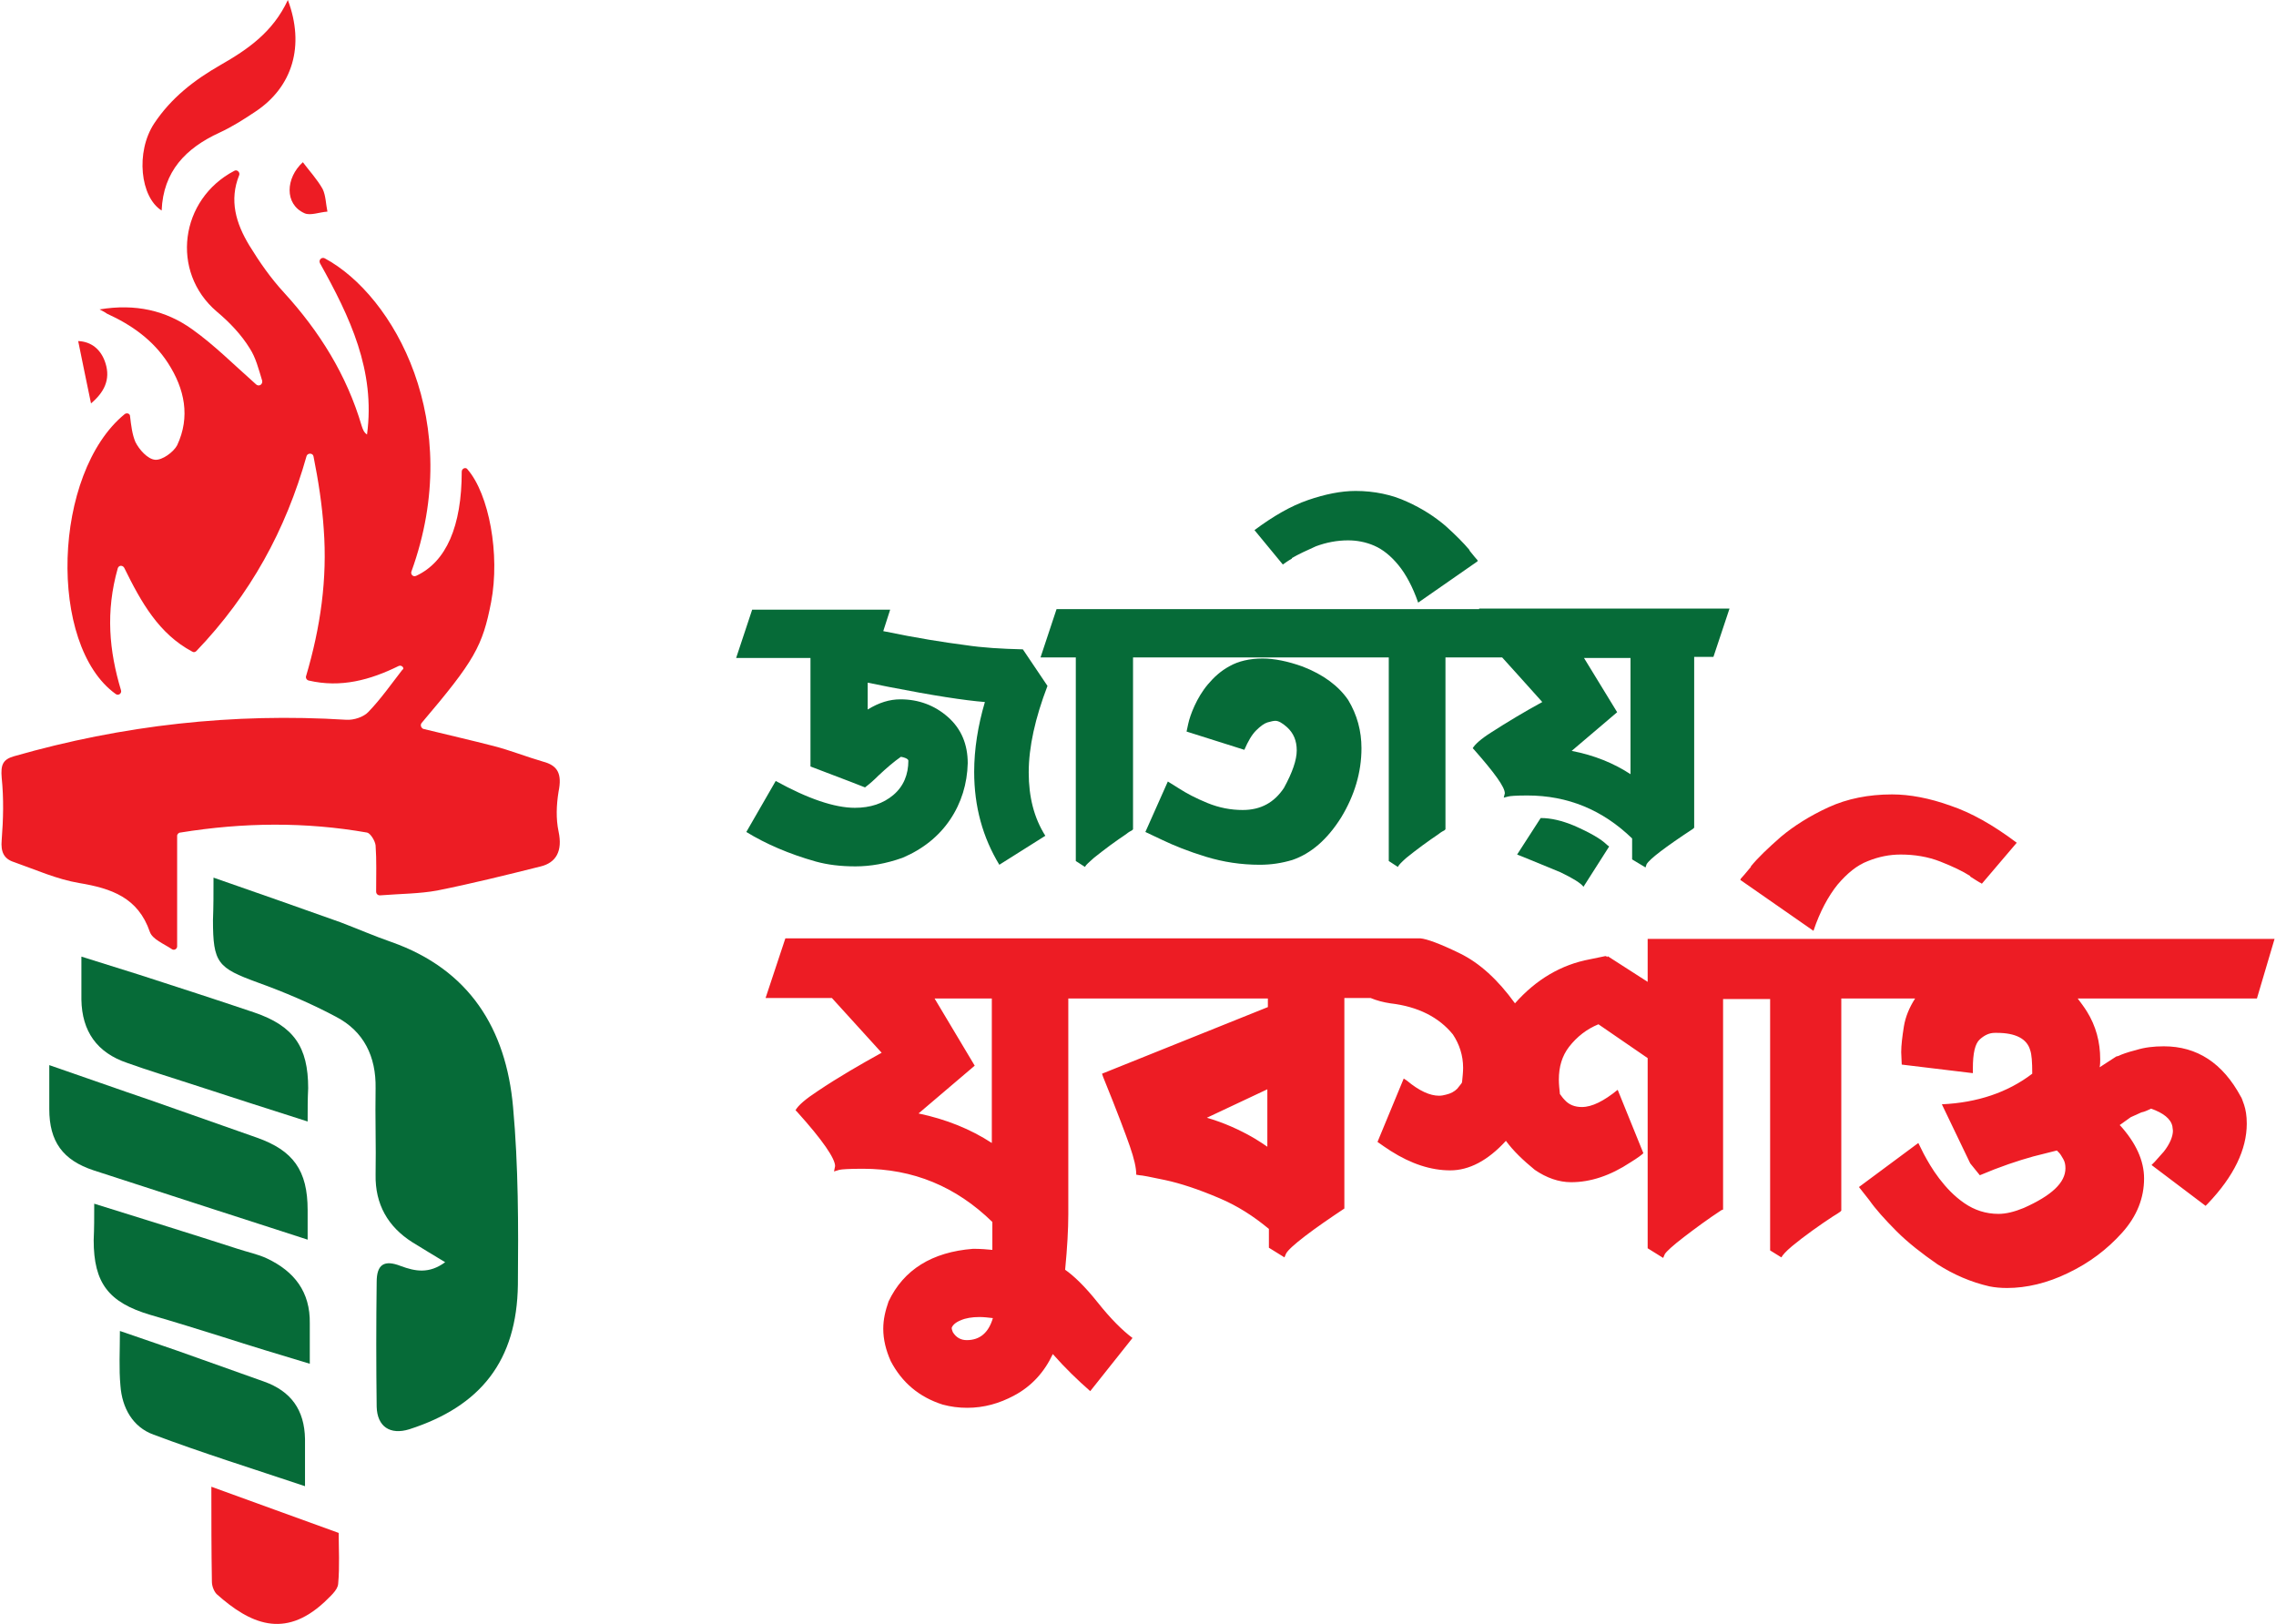 <svg xmlns="http://www.w3.org/2000/svg" xmlns:xlink="http://www.w3.org/1999/xlink" width="1500" height="1070.35" viewBox="0 0 199 142" version="1.1"><SCRIPT xmlns="" id="allow-copy_script"/>
<g id="surface1">
<path style=" stroke:none;fill-rule:nonzero;fill:rgb(2.353%,41.961%,21.961%);fill-opacity:1;" d="M 18.668 76.742 C 22.598 78.105 26.199 79.375 29.754 80.641 C 31.25 81.207 32.746 81.863 34.242 82.379 C 41.023 84.777 44.25 89.941 44.859 96.801 C 45.328 101.965 45.328 107.18 45.281 112.344 C 45.188 118.969 42.055 122.961 35.785 124.98 C 34.102 125.496 32.98 124.746 32.934 123.008 C 32.887 119.391 32.887 115.727 32.934 112.109 C 32.934 110.559 33.59 110.137 35.039 110.703 C 36.301 111.172 37.516 111.406 38.922 110.371 C 37.891 109.762 37.004 109.199 36.066 108.633 C 33.914 107.273 32.793 105.301 32.84 102.719 C 32.887 100.18 32.793 97.691 32.84 95.156 C 32.887 92.383 31.812 90.176 29.379 88.91 C 27.18 87.734 24.844 86.746 22.504 85.902 C 19.043 84.633 18.621 84.211 18.621 80.453 C 18.668 79.281 18.668 78.152 18.668 76.742 Z M 18.668 76.742 "/>
<path style=" stroke:none;fill-rule:nonzero;fill:rgb(2.353%,41.961%,21.961%);fill-opacity:1;" d="M 4.309 93.137 C 7.441 94.215 10.344 95.25 13.242 96.234 C 16.328 97.316 19.371 98.395 22.457 99.477 C 25.637 100.602 26.898 102.34 26.898 105.816 C 26.898 106.613 26.898 107.414 26.898 108.398 C 24.047 107.461 21.336 106.613 18.621 105.723 C 15.16 104.594 11.652 103.469 8.191 102.34 C 5.48 101.449 4.309 99.805 4.309 96.988 C 4.309 95.766 4.309 94.543 4.309 93.137 Z M 4.309 93.137 "/>
<path style=" stroke:none;fill-rule:nonzero;fill:rgb(2.353%,41.961%,21.961%);fill-opacity:1;" d="M 26.898 98.066 C 23.344 96.941 20.023 95.859 16.703 94.781 C 14.832 94.168 12.961 93.605 11.137 92.949 C 8.473 92.055 7.164 90.176 7.117 87.406 C 7.117 86.23 7.117 85.105 7.117 83.648 C 8.895 84.211 10.578 84.727 12.215 85.246 C 15.535 86.324 18.902 87.406 22.223 88.531 C 25.684 89.707 26.945 91.539 26.945 95.156 C 26.898 96.094 26.898 96.941 26.898 98.066 Z M 26.898 98.066 "/>
<path style=" stroke:none;fill-rule:nonzero;fill:rgb(2.353%,41.961%,21.961%);fill-opacity:1;" d="M 8.238 105.254 C 12.59 106.613 16.703 107.883 20.773 109.199 C 21.613 109.48 22.551 109.668 23.344 110.043 C 25.73 111.172 27.133 112.957 27.086 115.727 C 27.086 116.809 27.086 117.934 27.086 119.25 C 24.422 118.449 21.941 117.699 19.465 116.902 C 17.359 116.242 15.254 115.586 13.148 114.977 C 9.5 113.895 8.191 112.203 8.191 108.445 C 8.238 107.414 8.238 106.426 8.238 105.254 Z M 8.238 105.254 "/>
<path style=" stroke:none;fill-rule:nonzero;fill:rgb(2.353%,41.961%,21.961%);fill-opacity:1;" d="M 26.668 129.957 C 22.035 128.406 17.688 127.047 13.43 125.449 C 11.605 124.793 10.672 123.102 10.531 121.176 C 10.391 119.672 10.484 118.168 10.484 116.383 C 12.262 116.996 13.898 117.559 15.535 118.121 C 18.059 119.016 20.539 119.906 23.066 120.801 C 25.449 121.645 26.621 123.289 26.668 125.824 C 26.668 127.141 26.668 128.406 26.668 129.957 Z M 26.668 129.957 "/>
<path style=" stroke:none;fill-rule:nonzero;fill:rgb(92.941%,10.98%,14.118%);fill-opacity:1;" d="M 18.48 130.004 C 22.27 131.367 25.824 132.684 29.613 134.043 C 29.613 135.406 29.707 136.957 29.566 138.504 C 29.52 139.07 28.816 139.633 28.352 140.102 C 24.844 143.344 21.848 141.98 18.949 139.398 C 18.715 139.164 18.527 138.695 18.527 138.316 C 18.48 135.547 18.48 132.824 18.48 130.004 Z M 18.48 130.004 "/>
<path style=" stroke:none;fill-rule:nonzero;fill:rgb(92.941%,10.98%,14.118%);fill-opacity:1;" d="M 25.168 0 C 26.668 3.992 25.59 7.609 22.316 9.77 C 21.336 10.426 20.305 11.086 19.184 11.602 C 16.234 12.961 14.273 14.984 14.133 18.41 C 12.262 17.238 11.84 13.293 13.477 10.801 C 14.973 8.547 16.984 7 19.277 5.684 C 21.66 4.32 23.859 2.816 25.168 0 Z M 25.168 0 "/>
<path style=" stroke:none;fill-rule:nonzero;fill:rgb(92.941%,10.98%,14.118%);fill-opacity:1;" d="M 26.48 14.184 C 27.039 14.934 27.742 15.688 28.211 16.531 C 28.488 17.098 28.488 17.848 28.629 18.504 C 27.93 18.551 27.133 18.879 26.621 18.645 C 24.844 17.848 24.98 15.547 26.48 14.184 Z M 26.48 14.184 "/>
<path style=" stroke:none;fill-rule:nonzero;fill:rgb(92.941%,10.98%,14.118%);fill-opacity:1;" d="M 6.836 29.824 C 8.004 29.871 8.848 30.574 9.219 31.75 C 9.688 33.207 9.082 34.332 7.957 35.273 C 7.582 33.441 7.211 31.703 6.836 29.824 Z M 6.836 29.824 "/>
<path style=" stroke:none;fill-rule:nonzero;fill:rgb(92.941%,10.98%,14.118%);fill-opacity:1;" d="M 34.852 58.238 C 32.371 59.461 29.801 60.164 26.992 59.508 C 26.805 59.461 26.711 59.273 26.758 59.133 C 28.023 54.859 28.629 50.629 28.305 46.262 C 28.164 44.148 27.836 42.035 27.414 39.922 C 27.367 39.594 26.898 39.594 26.805 39.875 C 24.98 46.355 21.895 51.992 17.172 56.926 C 17.078 57.02 16.938 57.066 16.797 56.973 C 13.898 55.422 12.355 52.695 10.859 49.645 C 10.719 49.41 10.391 49.41 10.297 49.691 C 9.219 53.496 9.547 56.926 10.578 60.352 C 10.672 60.633 10.344 60.871 10.109 60.68 C 4.168 56.406 4.59 41.379 10.902 36.211 C 11.09 36.07 11.371 36.164 11.371 36.398 C 11.465 37.199 11.559 37.996 11.84 38.652 C 12.168 39.312 12.914 40.156 13.57 40.203 C 14.18 40.25 15.16 39.547 15.488 38.938 C 16.656 36.445 16.145 34.004 14.691 31.75 C 13.383 29.73 11.512 28.414 9.359 27.43 C 9.219 27.336 9.082 27.242 8.707 27.055 C 11.84 26.535 14.504 27.148 16.797 28.789 C 18.715 30.152 20.398 31.844 22.41 33.629 C 22.645 33.816 22.973 33.629 22.926 33.301 C 22.598 32.219 22.363 31.281 21.848 30.48 C 21.102 29.262 20.07 28.18 18.949 27.242 C 14.879 23.766 15.723 17.426 20.492 14.934 C 20.727 14.793 21.008 15.078 20.914 15.312 C 20.023 17.52 20.633 19.539 21.801 21.465 C 22.691 22.918 23.672 24.328 24.844 25.598 C 27.93 28.98 30.312 32.781 31.625 37.246 C 31.719 37.527 31.812 37.809 32.09 37.996 C 32.84 32.406 30.594 27.711 27.977 23.016 C 27.836 22.73 28.117 22.449 28.398 22.59 C 34.43 25.832 40.699 36.918 35.973 49.973 C 35.879 50.207 36.113 50.488 36.395 50.348 C 39.012 49.129 40.371 46.027 40.371 41.238 C 40.371 40.957 40.742 40.812 40.883 41.051 C 42.754 43.211 43.738 48.469 42.941 52.648 C 42.195 56.5 41.492 57.77 36.863 63.219 C 36.723 63.406 36.816 63.641 37.004 63.734 C 39.105 64.25 41.164 64.719 43.176 65.238 C 44.625 65.613 46.027 66.176 47.48 66.598 C 48.742 66.93 49.164 67.633 48.836 69.23 C 48.648 70.402 48.602 71.578 48.836 72.703 C 49.211 74.441 48.602 75.43 47.293 75.758 C 44.297 76.508 41.258 77.262 38.219 77.871 C 36.676 78.152 35.039 78.152 33.215 78.293 C 33.027 78.293 32.887 78.152 32.887 77.965 C 32.887 76.508 32.934 75.242 32.84 73.926 C 32.793 73.504 32.371 72.848 32.09 72.801 C 26.711 71.859 21.289 71.906 15.77 72.801 C 15.629 72.801 15.488 72.941 15.488 73.082 L 15.488 82.754 C 15.488 82.992 15.207 83.133 15.02 82.992 C 14.32 82.52 13.336 82.145 13.102 81.488 C 12.074 78.48 9.734 77.684 6.93 77.215 C 4.965 76.887 3.094 76.039 1.223 75.383 C 0.336 75.102 0.055 74.488 0.148 73.457 C 0.289 71.625 0.336 69.84 0.148 68.008 C 0.055 66.883 0.242 66.41 1.223 66.129 C 10.719 63.406 20.398 62.324 30.266 62.938 C 30.922 62.984 31.812 62.699 32.23 62.23 C 33.309 61.105 34.195 59.836 35.18 58.566 C 35.414 58.473 35.133 58.098 34.852 58.238 Z M 34.852 58.238 "/>
<path style=" stroke:none;fill-rule:nonzero;fill:rgb(92.941%,10.98%,14.118%);fill-opacity:1;" d="M 160.664 77.355 C 161.508 76.367 162.348 75.664 163.332 75.289 C 164.266 74.914 165.203 74.723 166.184 74.723 C 167.398 74.723 168.57 74.914 169.645 75.336 C 170.719 75.758 171.609 76.18 172.266 76.602 L 172.266 76.648 C 172.73 76.934 173.059 77.168 173.199 77.215 L 173.246 77.262 L 173.293 77.262 L 176.332 73.691 C 174.273 72.141 172.355 71.062 170.535 70.449 C 168.711 69.793 166.98 69.465 165.434 69.465 C 163.379 69.465 161.508 69.84 159.871 70.59 C 158.234 71.344 156.828 72.234 155.707 73.176 C 154.586 74.16 153.695 75.008 153.086 75.758 L 153.086 75.805 C 152.621 76.367 152.34 76.695 152.199 76.84 L 152.199 76.887 L 152.152 76.934 L 158.559 81.395 C 159.121 79.703 159.871 78.34 160.664 77.355 Z M 160.664 77.355 "/>
<path style=" stroke:none;fill-rule:nonzero;fill:rgb(92.941%,10.98%,14.118%);fill-opacity:1;" d="M 198.875 82.098 L 144.062 82.098 L 144.062 85.855 L 140.555 83.602 L 140.555 83.695 C 140.508 83.648 140.414 83.602 140.367 83.602 L 139.008 83.883 C 136.484 84.352 134.285 85.668 132.461 87.734 C 130.965 85.668 129.375 84.211 127.645 83.367 C 125.914 82.52 124.746 82.098 124.184 82.051 L 68.668 82.051 L 66.938 87.266 L 72.734 87.266 C 73.719 88.344 75.168 89.941 77.086 92.055 C 75.215 93.09 73.344 94.168 71.52 95.391 C 70.445 96.094 69.789 96.656 69.555 97.082 L 69.695 97.223 C 71.941 99.711 73.016 101.309 73.016 101.965 L 72.922 102.434 C 73.062 102.387 73.25 102.34 73.391 102.293 C 73.578 102.246 74.23 102.199 75.449 102.199 C 79.844 102.199 83.586 103.75 86.766 106.852 L 86.766 109.293 C 86.301 109.246 85.738 109.199 85.082 109.199 C 81.48 109.48 79.004 111.031 77.691 113.801 C 77.414 114.598 77.227 115.352 77.227 116.195 C 77.227 117.137 77.461 118.074 77.879 119.016 C 78.863 120.895 80.359 122.16 82.418 122.82 C 83.117 123.008 83.82 123.102 84.57 123.102 C 86.02 123.102 87.375 122.727 88.684 122.02 C 90.18 121.223 91.305 120 92.051 118.402 C 93.129 119.625 94.25 120.707 95.324 121.645 L 99.02 116.996 C 98.133 116.336 97.102 115.305 95.98 113.895 C 94.859 112.484 93.875 111.547 93.129 111.031 C 93.316 109.105 93.406 107.461 93.406 106.191 L 93.406 87.312 L 110.855 87.312 L 110.855 88.062 L 96.355 93.887 L 96.449 94.168 C 97.711 97.27 98.461 99.289 98.785 100.227 C 99.16 101.309 99.348 102.105 99.348 102.719 L 99.629 102.766 C 99.816 102.766 100.562 102.906 101.875 103.188 C 103.184 103.469 104.773 103.984 106.645 104.785 C 108.188 105.441 109.59 106.332 110.945 107.461 L 110.945 109.105 L 112.305 109.949 L 112.445 109.621 C 112.586 109.34 113.145 108.824 114.129 108.07 C 115.109 107.32 116.277 106.52 117.543 105.676 L 117.543 87.266 L 119.832 87.266 C 120.395 87.5 120.957 87.641 121.562 87.734 C 123.996 88.016 125.82 88.957 127.035 90.457 C 127.598 91.305 127.926 92.289 127.926 93.371 C 127.926 93.746 127.879 94.168 127.832 94.637 L 127.785 94.73 C 127.738 94.781 127.645 94.922 127.41 95.203 C 127.176 95.438 126.848 95.625 126.43 95.719 C 126.242 95.766 126.055 95.812 125.82 95.812 C 125.023 95.812 124.09 95.391 123.016 94.496 L 122.734 94.309 L 120.441 99.852 C 120.816 100.133 121.191 100.367 121.609 100.648 C 123.387 101.777 125.117 102.34 126.801 102.34 C 128.441 102.34 130.078 101.496 131.668 99.758 C 132.32 100.648 133.164 101.449 134.191 102.293 C 135.223 103 136.297 103.375 137.371 103.375 C 139.055 103.375 140.785 102.812 142.562 101.637 C 143.172 101.262 143.547 100.98 143.688 100.84 L 141.441 95.297 C 140.227 96.281 139.195 96.801 138.309 96.801 C 137.699 96.801 137.188 96.609 136.812 96.188 C 136.578 95.953 136.484 95.766 136.391 95.672 C 136.344 95.203 136.297 94.828 136.297 94.402 C 136.297 93.277 136.578 92.336 137.188 91.539 C 137.887 90.645 138.73 89.988 139.758 89.566 L 144.062 92.523 L 144.062 109.152 L 145.418 109.996 L 145.559 109.668 C 145.699 109.434 146.258 108.918 147.242 108.164 C 148.223 107.414 149.301 106.613 150.516 105.816 L 150.656 105.77 L 150.656 87.359 L 154.77 87.359 L 154.77 109.34 L 155.754 109.949 C 155.848 109.762 156.129 109.434 156.688 108.965 C 157.203 108.539 157.812 108.07 158.465 107.602 C 159.121 107.133 159.73 106.711 160.242 106.379 C 160.57 106.191 160.758 106.051 160.898 105.957 L 160.992 105.863 L 160.992 87.312 L 167.445 87.312 C 166.934 88.109 166.605 88.91 166.465 89.754 C 166.324 90.645 166.23 91.398 166.23 92.008 L 166.277 93.09 L 172.496 93.84 L 172.496 93.418 C 172.496 92.102 172.684 91.258 173.105 90.883 C 173.527 90.504 173.949 90.316 174.414 90.316 L 174.602 90.316 C 176.238 90.316 177.223 90.836 177.504 91.82 C 177.641 92.195 177.688 92.855 177.688 93.887 C 175.539 95.531 172.871 96.422 169.785 96.562 L 172.266 101.73 L 173.105 102.766 C 174.883 102.012 176.426 101.496 177.781 101.121 L 179.84 100.602 L 180.027 100.793 C 180.168 100.934 180.262 101.121 180.402 101.355 C 180.543 101.59 180.59 101.871 180.59 102.152 C 180.59 103.422 179.371 104.547 176.941 105.629 C 176.145 105.957 175.398 106.145 174.742 106.145 C 173.621 106.145 172.637 105.816 171.75 105.207 C 170.859 104.594 170.16 103.844 169.551 103.047 C 168.941 102.246 168.523 101.496 168.195 100.887 L 167.727 99.945 L 162.535 103.797 L 163.426 104.926 C 163.984 105.723 164.781 106.613 165.809 107.648 C 166.84 108.68 168.055 109.621 169.41 110.559 C 170.812 111.453 172.312 112.109 173.949 112.484 C 174.414 112.578 174.93 112.625 175.492 112.625 C 177.176 112.625 179 112.203 180.824 111.312 C 182.695 110.418 184.238 109.246 185.547 107.789 C 186.855 106.332 187.465 104.738 187.465 103.047 C 187.465 101.496 186.762 99.945 185.359 98.395 L 185.312 98.395 L 186.297 97.691 C 186.715 97.504 187.043 97.363 187.23 97.27 C 187.465 97.223 187.699 97.129 188.074 96.941 C 189.148 97.316 189.805 97.832 189.941 98.488 L 189.988 98.867 C 189.988 99.383 189.711 100.039 189.195 100.695 L 188.398 101.59 L 188.117 101.871 L 192.844 105.441 L 193.031 105.254 C 195.32 102.859 196.445 100.508 196.445 98.254 C 196.445 97.551 196.352 97.035 196.211 96.609 C 196.07 96.188 195.977 95.953 195.93 95.906 C 194.34 92.949 192.094 91.492 189.195 91.492 C 188.305 91.492 187.512 91.586 186.762 91.82 C 186.016 92.008 185.5 92.195 185.219 92.336 L 185.031 92.383 L 183.582 93.324 C 183.629 93.09 183.629 92.855 183.629 92.617 C 183.629 91.117 183.254 89.707 182.461 88.438 C 182.227 88.062 181.945 87.688 181.664 87.312 L 197.332 87.312 Z M 81.715 87.312 L 86.719 87.312 L 86.719 99.945 C 84.848 98.727 82.746 97.879 80.312 97.363 L 85.223 93.184 Z M 84.523 117.184 C 84.008 117.184 83.586 116.949 83.305 116.477 C 83.258 116.336 83.211 116.242 83.211 116.102 C 83.305 115.867 83.539 115.633 84.008 115.445 C 84.43 115.258 84.988 115.164 85.645 115.164 C 86.02 115.164 86.391 115.211 86.812 115.258 C 86.438 116.523 85.691 117.184 84.523 117.184 Z M 110.809 100.273 C 110.48 100.039 110.105 99.805 109.73 99.57 C 108.375 98.773 106.973 98.16 105.523 97.738 L 110.809 95.25 Z M 110.809 100.273 "/>
<path style=" stroke:none;fill-rule:nonzero;fill:rgb(2.353%,41.961%,21.961%);fill-opacity:1;" d="M 137.605 72.188 C 136.578 71.766 135.641 71.531 134.707 71.531 L 132.648 74.723 C 133.023 74.867 134.285 75.383 136.438 76.273 C 137.512 76.793 138.215 77.215 138.449 77.543 L 140.695 74.02 L 140.508 73.879 C 139.992 73.363 139.008 72.801 137.605 72.188 Z M 137.605 72.188 "/>
<path style=" stroke:none;fill-rule:nonzero;fill:rgb(2.353%,41.961%,21.961%);fill-opacity:1;" d="M 112.164 49.363 C 112.305 49.27 112.539 49.082 112.957 48.844 L 112.957 48.797 C 113.52 48.469 114.223 48.141 115.062 47.766 C 115.953 47.438 116.887 47.25 117.871 47.25 C 118.617 47.25 119.414 47.391 120.16 47.719 C 120.91 48.047 121.609 48.609 122.266 49.41 C 122.922 50.207 123.527 51.336 123.996 52.695 L 129.188 49.082 L 129.188 48.988 C 129.094 48.895 128.859 48.609 128.484 48.141 L 128.484 48.094 C 127.973 47.484 127.27 46.777 126.383 45.98 C 125.445 45.184 124.371 44.477 123.016 43.867 C 121.703 43.258 120.16 42.93 118.523 42.93 C 117.262 42.93 115.859 43.211 114.363 43.727 C 112.863 44.242 111.32 45.137 109.684 46.355 Z M 112.164 49.363 "/>
<path style=" stroke:none;fill-rule:nonzero;fill:rgb(2.353%,41.961%,21.961%);fill-opacity:1;" d="M 129.328 53.262 L 92.379 53.262 L 90.977 57.488 L 94.062 57.488 L 94.062 75.289 L 94.859 75.805 C 94.953 75.617 95.23 75.383 95.652 75.008 C 96.074 74.676 96.543 74.301 97.055 73.926 C 97.57 73.551 98.039 73.223 98.461 72.941 C 98.691 72.75 98.879 72.656 98.973 72.609 L 99.066 72.516 L 99.066 57.488 L 121.426 57.488 L 121.426 75.289 L 122.219 75.805 C 122.312 75.617 122.547 75.383 122.969 75.008 C 123.387 74.676 123.855 74.301 124.371 73.926 C 124.887 73.551 125.352 73.223 125.773 72.941 C 126.008 72.75 126.195 72.656 126.289 72.609 L 126.383 72.516 L 126.383 57.488 L 131.34 57.488 C 132.133 58.379 133.305 59.648 134.848 61.387 C 133.305 62.23 131.809 63.125 130.355 64.062 C 129.469 64.625 128.953 65.098 128.766 65.426 L 128.859 65.52 C 130.637 67.539 131.574 68.809 131.574 69.371 L 131.48 69.746 C 131.621 69.699 131.715 69.699 131.855 69.652 C 131.992 69.605 132.555 69.559 133.539 69.559 C 137.094 69.559 140.133 70.828 142.703 73.316 L 142.703 75.148 L 143.875 75.852 L 143.969 75.57 C 144.246 75.102 145.605 74.066 148.035 72.469 L 148.129 72.375 L 148.129 57.441 L 149.812 57.441 L 151.219 53.215 L 129.328 53.215 Z M 142.609 67.727 C 141.113 66.738 139.383 66.035 137.418 65.66 L 141.395 62.277 L 138.496 57.535 L 142.562 57.535 L 142.562 67.727 Z M 142.609 67.727 "/>
<path style=" stroke:none;fill-rule:nonzero;fill:rgb(2.353%,41.961%,21.961%);fill-opacity:1;" d="M 113.895 58.285 C 112.586 57.816 111.414 57.582 110.387 57.582 C 109.262 57.582 108.281 57.816 107.531 58.238 C 106.738 58.66 106.129 59.227 105.617 59.836 C 105.102 60.445 104.727 61.105 104.445 61.715 C 104.164 62.324 103.977 62.891 103.887 63.312 L 103.746 63.969 L 108.797 65.566 C 109.125 64.812 109.449 64.25 109.824 63.875 C 110.199 63.5 110.527 63.266 110.809 63.172 C 111.133 63.078 111.367 63.031 111.508 63.031 C 111.789 63.031 112.117 63.219 112.539 63.594 C 113.098 64.109 113.379 64.766 113.379 65.613 C 113.379 66.457 113.004 67.539 112.258 68.902 C 111.414 70.168 110.246 70.828 108.656 70.828 C 107.625 70.828 106.598 70.637 105.57 70.215 C 104.539 69.793 103.746 69.371 103.09 68.949 L 102.109 68.336 L 100.145 72.75 L 101.641 73.457 C 102.621 73.926 103.887 74.441 105.43 74.914 C 106.973 75.383 108.516 75.617 110.152 75.617 C 111.133 75.617 112.07 75.477 113.004 75.195 C 114.641 74.629 116.047 73.41 117.262 71.484 C 118.43 69.559 119.039 67.539 119.039 65.426 C 119.039 63.922 118.664 62.512 117.871 61.199 C 117.027 59.977 115.719 58.992 113.895 58.285 Z M 113.895 58.285 "/>
<path style=" stroke:none;fill-rule:nonzero;fill:rgb(2.353%,41.961%,21.961%);fill-opacity:1;" d="M 89.434 56.781 C 87.562 56.734 85.926 56.641 84.383 56.406 C 82.559 56.172 80.172 55.797 77.227 55.188 L 77.832 53.309 L 65.766 53.309 L 64.363 57.535 L 70.863 57.535 L 70.863 67.023 C 73.953 68.195 75.543 68.809 75.637 68.855 L 75.684 68.809 C 76.008 68.57 76.383 68.242 76.805 67.82 C 77.508 67.164 78.16 66.598 78.77 66.176 C 79.051 66.223 79.285 66.316 79.375 66.41 L 79.422 66.504 C 79.422 67.727 79.004 68.758 78.113 69.512 C 77.227 70.262 76.102 70.637 74.746 70.637 C 72.969 70.637 70.629 69.84 67.824 68.289 L 65.254 72.75 C 66.938 73.785 68.992 74.676 71.332 75.336 C 72.359 75.617 73.484 75.758 74.793 75.758 C 76.102 75.758 77.461 75.523 78.91 75.008 C 80.688 74.254 82.09 73.129 83.07 71.672 C 84.055 70.215 84.57 68.523 84.613 66.738 C 84.613 65.098 84.055 63.734 82.883 62.699 C 81.715 61.668 80.312 61.152 78.723 61.152 C 77.785 61.152 76.852 61.434 75.867 62.043 L 75.867 59.695 L 77.738 60.07 C 81.574 60.82 84.336 61.246 86.113 61.387 C 85.504 63.453 85.176 65.52 85.176 67.492 C 85.176 70.543 85.926 73.223 87.375 75.617 L 91.398 73.082 C 90.414 71.531 89.945 69.699 89.945 67.539 C 89.945 65.332 90.508 62.793 91.586 59.977 Z M 89.434 56.781 "/>
</g>
</svg>